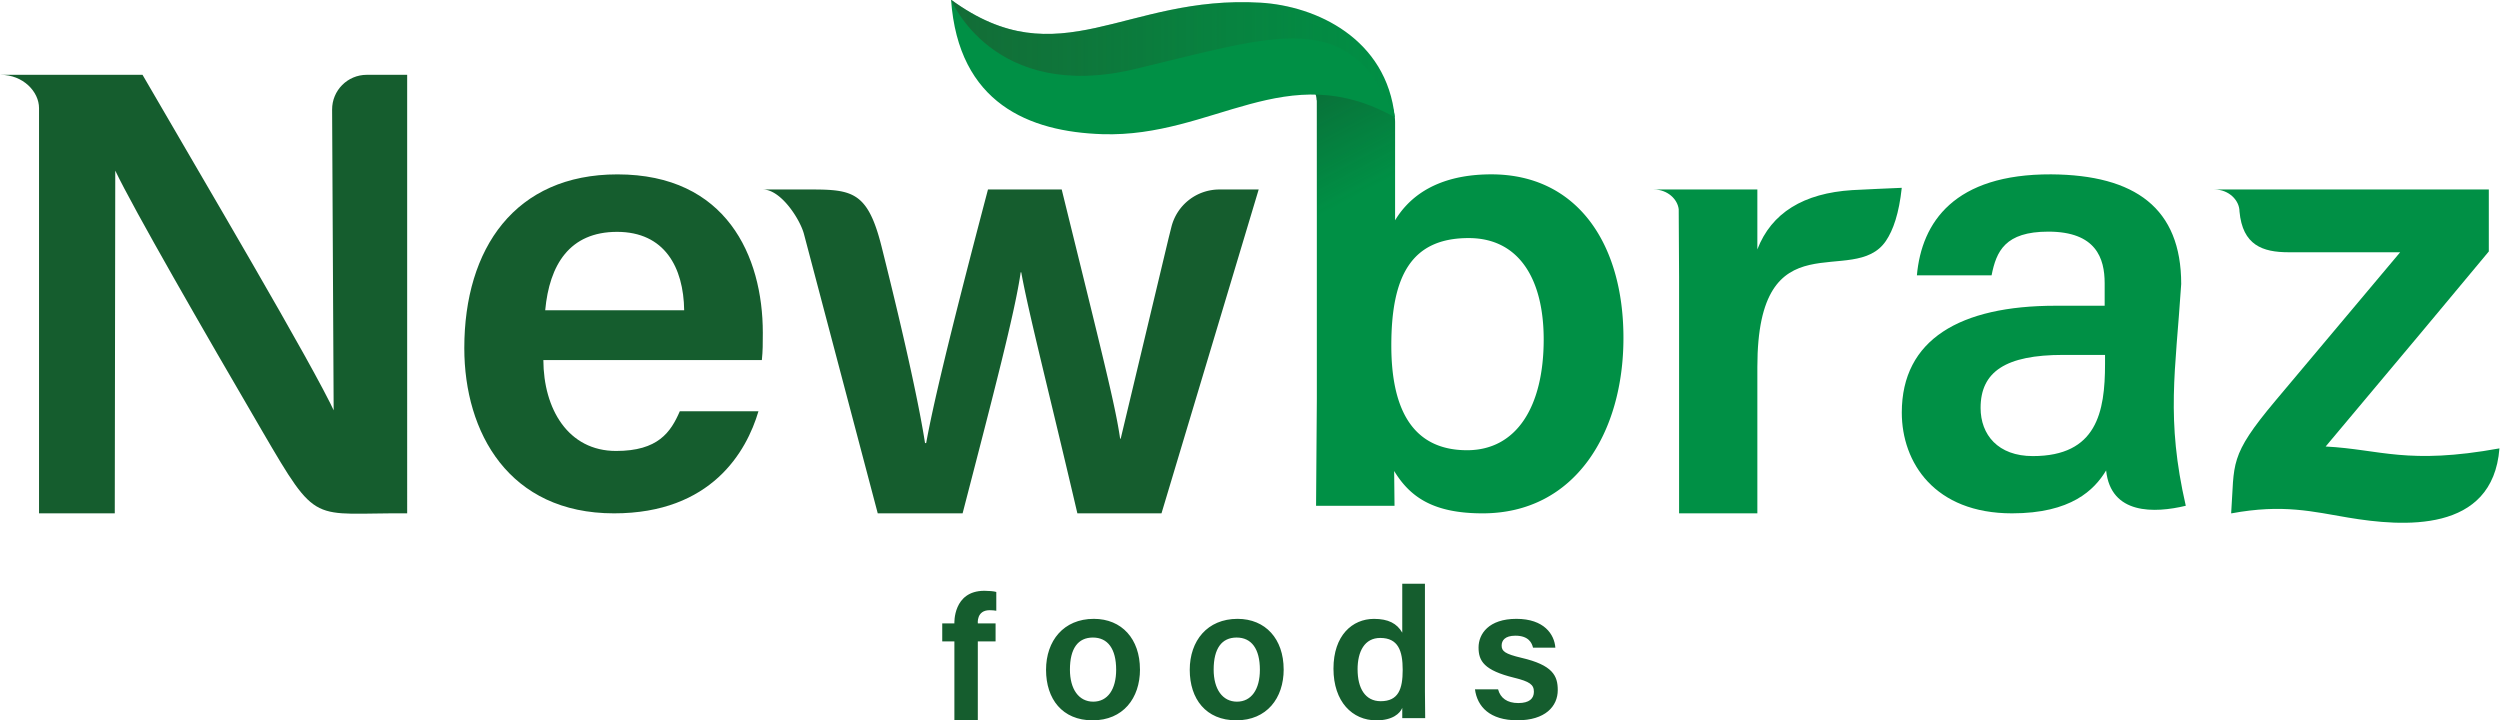 <svg xmlns="http://www.w3.org/2000/svg" viewBox="0 0 809 233" xmlns:v="https://vecta.io/nano"><defs><linearGradient id="A" x1="457.56" y1="66.88" x2="457.56" y2="71.08" gradientUnits="userSpaceOnUse"><stop offset="0" stop-color="#1d2b1e"/><stop offset="1" stop-color="#1d2b1e" stop-opacity="0"/></linearGradient><linearGradient id="B" x1="414.35" y1="7.4" x2="442.89" y2="61.25" href="#A"/><linearGradient id="C" x1="307.76" y1="21.68" x2="451.35" y2="21.68" gradientUnits="userSpaceOnUse"><stop offset="0" stop-color="#009045"/></linearGradient><linearGradient id="D" x1="307.76" y1="18.93" x2="451.35" y2="18.93" gradientUnits="userSpaceOnUse"><stop offset="0" stop-color="#284627"/><stop offset="1" stop-color="#284627" stop-opacity="0"/></linearGradient></defs><path d="M368.9 216.62c0 9.34-5.49 16.48-15.33 16.48s-15.07-6.94-15.07-16.34 5.68-16.5 15.47-16.5c9.05 0 14.92 6.52 14.92 16.35m-22.66.08c0 6.32 2.87 10.37 7.54 10.37s7.42-3.97 7.42-10.33c0-6.74-2.69-10.42-7.53-10.42s-7.43 3.57-7.43 10.38zm69.17-.07c0 9.34-5.49 16.48-15.33 16.48S385 226.16 385 216.76s5.68-16.5 15.47-16.5c9.05 0 14.92 6.52 14.92 16.35zm-22.66.07c0 6.32 2.87 10.37 7.54 10.37s7.42-3.97 7.42-10.33c0-6.74-2.69-10.42-7.53-10.42s-7.43 3.57-7.43 10.38zm61.04-11.95c-1.72-3-4.54-4.47-9.16-4.47-7.01 0-13.11 5.36-13.11 16.1s6.13 16.74 13.86 16.74c5.29 0 7.67-2.25 8.4-4.03v3.3h7.42l-.08-8.61V188.9h-7.34v15.84zm-14.47 11.9c0-5.84 2.27-10.2 7.33-10.2 5.8 0 7.27 4.12 7.27 10.34s-1.39 10.13-7.12 10.13c-5.02 0-7.47-4.21-7.47-10.27zm45.47 6.44c.75 2.82 2.95 4.43 6.53 4.43s5.06-1.45 5.06-3.66c0-2.32-1.37-3.3-6.37-4.53-9.79-2.4-11.54-5.42-11.54-9.79s3.26-9.27 12.25-9.27 12.29 5.04 12.6 9.32h-7.23c-.33-1.45-1.37-3.87-5.7-3.87-3.39 0-4.45 1.56-4.45 3.19 0 1.83 1.08 2.71 6.41 3.97 10.13 2.36 11.75 5.8 11.75 10.44 0 5.29-4.08 9.78-13.05 9.78s-13-4.43-13.74-10.02h7.47zM308.84 233.1v-25.54h-3.93v-5.82h3.93s-.51-10.56 9.71-10.56c1.34 0 3.08.13 3.85.38v6.08c-.57-.11-1.39-.18-2.15-.18-4.32 0-3.83 4.28-3.83 4.28h5.75v5.82h-5.75v25.54h-7.58zM118.68 24.21c-6.21 0-11.24 5.05-11.21 11.26l.51 98.93.54-.49c-7.01-15.46-43.73-77.43-62.4-109.7H.17c7.34 0 12.46 5.48 12.46 10.77v131.14h24.51l.16-110.91c5.84 12.28 28.64 51.9 47.55 84.28 18.2 31.18 15.68 26.36 46.91 26.63V24.21h-13.07z" fill="#155d2e"/><path d="M568.68 80.72v-19.4h-33.54c4.54 0 7.71 3.19 8.09 6.37l.12 22.08v76.35h25.33v-47.4c0-49.06 31.1-25.31 41.58-40.73 2.41-3.54 4.26-8.96 5.15-17.21-1.18.02-14.87.67-16 .74-15.75.99-26.17 7.33-30.74 19.21m138.64 82.94c-10.11 2.43-24.28 2.94-25.77-11.44-3.79 6.3-11.32 13.89-30.45 13.89-25.09 0-35.67-16.45-35.67-32.62 0-23.67 18.9-34.56 49.74-34.56h15.91v-7.27c0-8.07-2.76-16.71-18.23-16.71-14.01 0-16.83 6.37-18.36 14.13h-24.17c1.53-17.19 12.12-32.79 43.44-32.67 27.22.19 42.09 10.96 42.09 35.48-1.85 28.44-4.98 43.52 1.48 71.76m-26.13-48.81H667.6c-18.59 0-26.68 5.45-26.68 17.14 0 8.69 5.63 15.6 16.9 15.6 20.67 0 23.37-14.2 23.37-29.8v-2.94z" fill="#009045"/><path d="M175.83 116.5c.05 15.84 8.01 29.43 23.54 29.43 13.58 0 17.68-6.06 20.62-12.85h25.45c-3.84 13.04-15.23 33.04-46.73 33.04-34.02 0-48.46-26.13-48.46-53.47 0-32.3 16.45-56.22 49.55-56.22 35.24 0 47.05 26.42 47.05 51.27 0 3.42 0 5.87-.31 8.81h-70.72zm45.57-16.09c-.19-13.94-6.36-25.38-21.72-25.38s-21.9 10.64-23.25 25.38h44.97z" fill="#155d2e"/><path d="M805.38 81.39V61.32h-88.82c4.83 0 8.14 3.62 8.14 7.1.99 10.94 7.5 13.21 15.88 13.21h36.11l-40.31 47.98c-15.29 18.2-13.22 20.17-14.38 36.5l.07-.04v.06c16.71-3.11 26.49-.53 37.84 1.37 17.45 2.92 46.76 5.25 48.91-22.4-29.93 5.41-38.41.33-56.24-.61l31.21-37.22 21.58-25.89z" fill="#009045"/><path d="M394.58 61.32a15.99 15.99 0 0 0-15.51 12.11l-.9 3.59-15.51 64.93h-.19c-1.52-10.64-5.57-26.48-18.9-80.63h-23.86c-13.52 51.27-17.99 71.04-20 82.05h-.37c-1.62-10.47-5.76-30.48-14.06-63.57-4.84-19.29-10.29-18.48-26.87-18.48h-11.56c5.92 0 12.08 9.74 13.31 14.4l23.88 90.4h27.46c10.1-38.97 17.01-65.39 18.79-78h.19c2.32 12.97 9 38.79 18.16 78h27.22l31.45-104.8h-12.75z" fill="#155d2e"/><path d="M459.22 66.59a27.48 27.48 0 0 0-3.33 4.39l3.33-4.39z" fill="url(#A)"/><path d="M482.59 56.42c-13.9 0-22.44 4.58-27.62 10.17a27.48 27.48 0 0 0-3.33 4.39c-.07.1-.13.21-.19.31V39.57c0-7.82-6.34-14.16-14.16-14.16h-19.37c1.98 0 3.7.6 5.05 1.55 1.94 1.37 3.09 3.45 3.09 5.48h.07v96.66l-.25 34.57h25.39l-.12-11.26c5.14 8.44 12.66 13.71 28.62 13.71 29.99 0 45.58-26.18 45.58-56.77s-15.04-52.93-42.76-52.93zm-7.84 89.27c-18.7 0-24.52-14.87-24.52-33.9 0-22.58 6.54-34.75 25.02-34.75 16.52 0 24.29 13.59 24.29 32.79 0 21.73-8.76 35.86-24.79 35.86z" fill="#009045"/><path d="M451.45 39.57v31.41h-25.32V32.44h-.07c0-2.03-1.15-4.11-3.09-5.48v-1.55h14.32c7.82 0 14.16 6.34 14.16 14.16z" fill="url(#B)" opacity=".52"/><g fill-rule="evenodd"><path d="M451.35,37.95c-35.1-19.73-58.61,6.61-94.61,5.47-23.59-.76-46.59-9.87-48.98-43.52,35.11,25.67,56.28-1.64,100.17.97,17.8,1.05,40.82,11.49,43.43,37.08Z" fill="url(#C)"/><path d="M451.35,37.95c-14.48-36.09-38.21-26.53-84.09-15.6C321.41,33.27,307.76-.1,307.76-.1c35.11,25.67,56.28-1.64,100.17.97,17.8,1.05,40.82,11.49,43.43,37.08Z" fill="url(#D)" opacity=".48"/></g></svg>